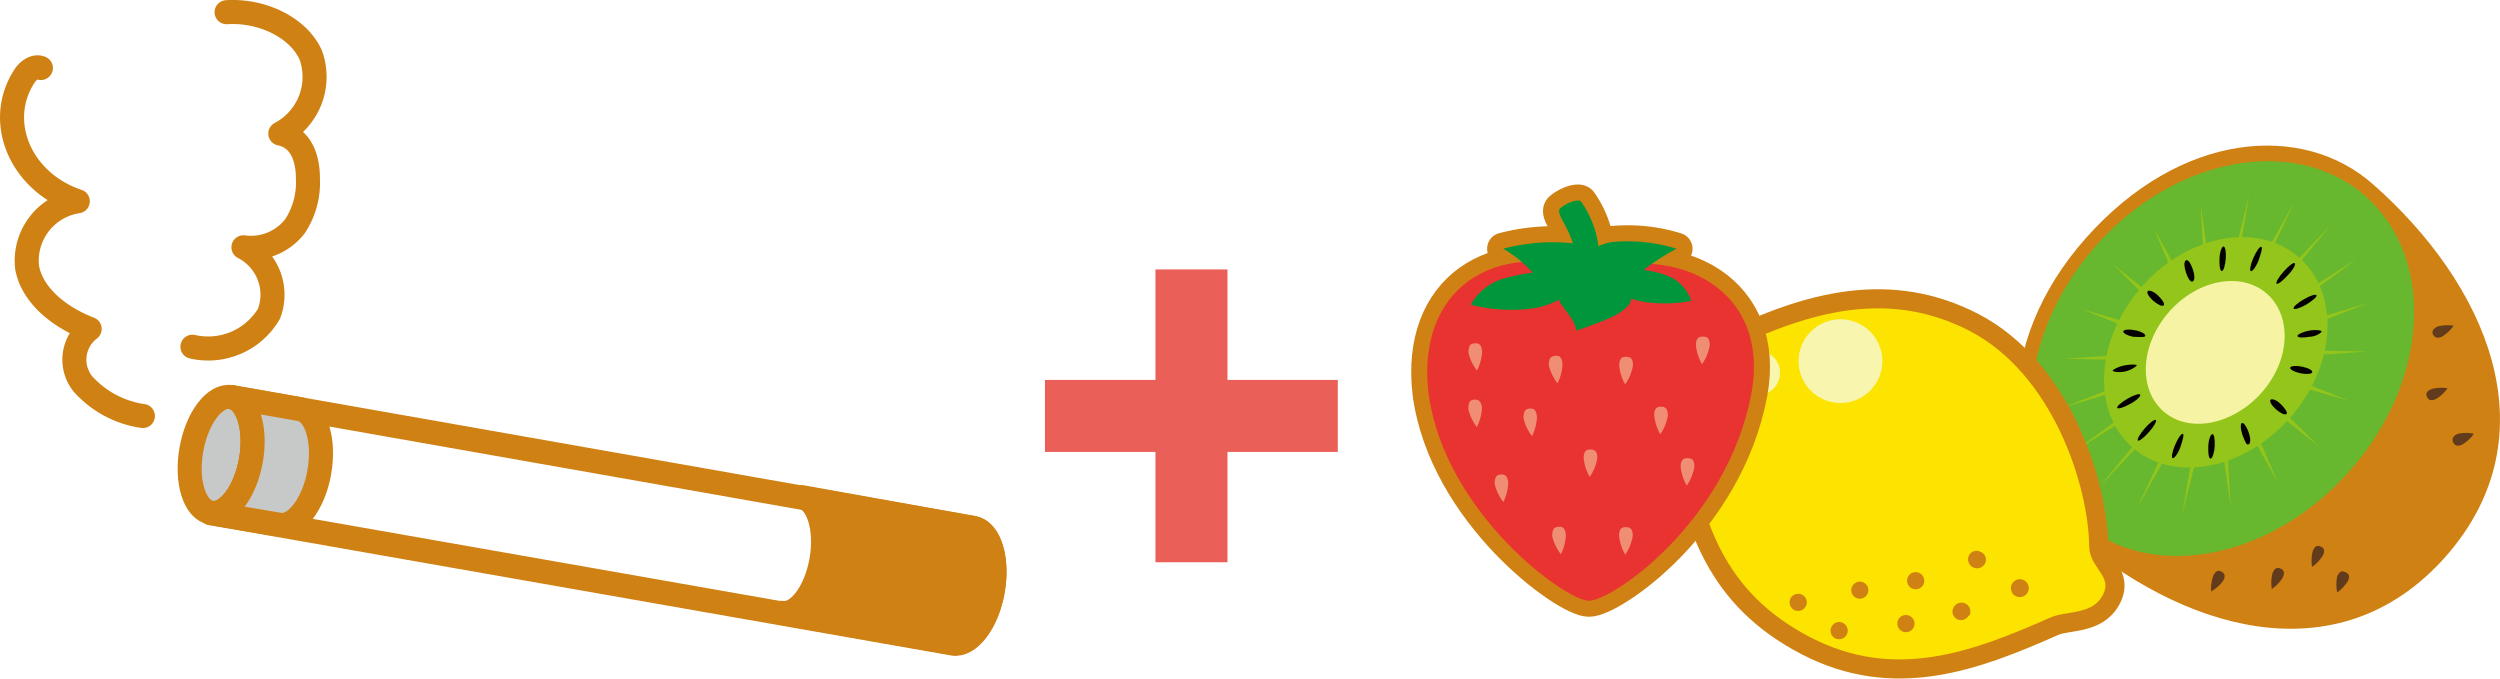 <svg xmlns="http://www.w3.org/2000/svg" xmlns:xlink="http://www.w3.org/1999/xlink" viewBox="0 0 155.89 42.31"><defs><style>.cls-1,.cls-18,.cls-6,.cls-7{fill:none;}.cls-2{fill:#fff;}.cls-3{fill:#c7c8c8;}.cls-15,.cls-18,.cls-3,.cls-4,.cls-5,.cls-6,.cls-9{stroke:#d08113;}.cls-18,.cls-3,.cls-4,.cls-5,.cls-6,.cls-7{stroke-linecap:round;stroke-linejoin:round;}.cls-3,.cls-4,.cls-5,.cls-6{stroke-width:1.5px;}.cls-4{fill:url(#新規パターンスウォッチ_4);}.cls-16,.cls-5,.cls-9{fill:#d08113;}.cls-7{stroke:url(#新規パターンスウォッチ_4-3);}.cls-8{fill:#eb5f59;}.cls-9{stroke-miterlimit:10;}.cls-10{fill:#613b1b;}.cls-11{fill:#67b82e;}.cls-12{fill:#94c51b;}.cls-13{fill:#f6f3a4;}.cls-14{fill:#040000;}.cls-15{fill:#fce400;stroke-width:1.19px;}.cls-17{fill:#f7f5ae;}.cls-18{stroke-width:2px;}.cls-19{fill:#e83331;}.cls-20{fill:#f08e74;}.cls-21{fill:#00973c;}</style><pattern id="新規パターンスウォッチ_4" data-name="新規パターンスウォッチ 4" width="42.52" height="42.52" patternTransform="translate(-25.54 57.67) rotate(10) scale(0.97)" patternUnits="userSpaceOnUse" viewBox="0 0 42.52 42.52"><rect class="cls-1" width="42.52" height="42.52"/><rect class="cls-2" width="42.52" height="42.52"/></pattern><pattern id="新規パターンスウォッチ_4-3" data-name="新規パターンスウォッチ 4" width="42.52" height="42.52" patternTransform="translate(-80.3 19.64)" patternUnits="userSpaceOnUse" viewBox="0 0 42.52 42.52"><rect class="cls-1" width="42.52" height="42.52"/><rect class="cls-2" width="42.52" height="42.52"/></pattern></defs><title>アセット 2</title><g id="レイヤー_2" data-name="レイヤー 2"><g id="レイアウト"><ellipse class="cls-3" cx="13.79" cy="28.37" rx="3.66" ry="1.89" transform="translate(-16.54 37.02) rotate(-80)"/><path class="cls-4" d="M59.42,40.13c1,.18,2.14-1.29,2.49-3.28s-.2-3.75-1.22-3.93L14.43,24.76c1,.18,1.57,1.94,1.22,3.93S14.18,32.15,13.16,32Z"/><path class="cls-3" d="M17.42,32.72c1,.18,2.14-1.28,2.49-3.27s-.19-3.76-1.22-3.94l-4.26-.75c1,.18,1.57,1.94,1.22,3.93S14.18,32.15,13.16,32Z"/><path class="cls-5" d="M60.69,32.92,50,31c1,.19,1.57,1.95,1.22,3.94s-1.47,3.46-2.49,3.27l10.68,1.89c1,.18,2.14-1.29,2.49-3.28S61.71,33.1,60.69,32.92Z"/><path class="cls-6" d="M8.91,25.94a6.19,6.19,0,0,1-3.74-2,2.41,2.41,0,0,1,.42-3.43C3.67,19.77,2,18.4,1.69,16.68a3.75,3.75,0,0,1,3.16-4.13c-3.58-1.19-5.19-5-3.3-7.84.2-.3.62-.63,1-.47"/><path class="cls-6" d="M14.13.76c2.27-.14,4.51,1,5.25,2.68a4,4,0,0,1-1.9,4.89c1.38.28,1.73,1.69,1.72,2.83a4.91,4.91,0,0,1-.81,2.95,3.46,3.46,0,0,1-3.21,1.31,3.32,3.32,0,0,1,1.59,4.15A4.4,4.4,0,0,1,12,21.62"/><rect class="cls-7" x="65.16" y="23.69" width="18.26" height="4.49"/><path class="cls-7" d="M83.42,23.69v4.49H65.16V23.69H83.42m1-1H64.16v6.49H84.42V22.69Z"/><rect class="cls-7" x="72.05" y="16.8" width="4.49" height="18.26"/><path class="cls-7" d="M76.54,16.8V35.06H72.05V16.8h4.49m1-1H71.05V36.06h6.49V15.8Z"/><rect class="cls-8" x="65.16" y="23.69" width="18.26" height="4.49"/><rect class="cls-8" x="72.05" y="16.8" width="4.49" height="18.26"/><path class="cls-9" d="M152.13,34.37c-6.5,7.36-16,4.37-22.86-1.67-3.81-3.37-4.61-11,1.16-17.51s13.1-7,17.24-3.3C154.5,17.92,158.63,27,152.13,34.37Z"/><path class="cls-10" d="M138.63,36.21a2.37,2.37,0,0,1-.75.67,2.39,2.39,0,0,1,.14-1c.18-.34.35-.32.51-.23S138.81,35.88,138.63,36.21Z"/><path class="cls-10" d="M142.35,36a2.28,2.28,0,0,1-.69.73,2.37,2.37,0,0,1,.05-1c.15-.35.32-.35.49-.28S142.5,35.66,142.35,36Z"/><path class="cls-10" d="M144.86,34.61a2.36,2.36,0,0,1-.69.74,2.42,2.42,0,0,1,.05-1c.15-.35.32-.35.49-.27S145,34.26,144.86,34.61Z"/><path class="cls-10" d="M146.42,36.2a2.37,2.37,0,0,1-.68.74,2.42,2.42,0,0,1,0-1c.15-.35.32-.35.49-.27S146.57,35.85,146.42,36.2Z"/><path class="cls-10" d="M151.62,24.26a2.37,2.37,0,0,1,1-.05,2.25,2.25,0,0,1-.74.68c-.35.15-.47,0-.54-.14S151.26,24.4,151.62,24.26Z"/><path class="cls-10" d="M152,20.36a2.42,2.42,0,0,1,1-.05,2.49,2.49,0,0,1-.74.69c-.35.14-.47,0-.55-.15S151.69,20.51,152,20.36Z"/><path class="cls-10" d="M153.26,27.05a2.31,2.31,0,0,1,1,0,2.37,2.37,0,0,1-.74.68c-.35.15-.47,0-.55-.15S152.9,27.2,153.26,27.05Z"/><path class="cls-11" d="M146.52,29.36c-4.94,5.59-12.48,7-16.86,3.11s-3.91-11.52,1-17.11,12.48-7,16.86-3.11S151.46,23.78,146.52,29.36Z"/><polygon class="cls-12" points="145.39 13.96 139.89 20.62 147.02 16.11 140.15 21.14 147.78 18.86 140.21 21.77 147.59 21.92 140.07 22.43 146.49 25 139.74 23.06 144.57 27.81 139.26 23.61 142.02 30.06 138.67 24.01 139.09 31.54 138.03 24.23 136.07 32.1 137.41 24.24 133.26 31.68 136.85 24.05 130.93 30.33 136.43 23.67 129.3 28.18 136.17 23.15 128.54 25.44 136.11 22.52 128.72 22.37 136.25 21.86 129.83 19.29 136.57 21.23 131.75 16.48 137.05 20.69 134.3 14.23 137.64 20.29 137.22 12.75 138.28 20.07 140.24 12.2 138.91 20.05 143.06 12.61 139.46 20.24 145.39 13.96"/><path class="cls-12" d="M142.79,26.06c-2.88,3.26-7.29,4.07-9.84,1.82s-2.28-6.73.6-10,7.28-4.07,9.83-1.81S145.67,22.81,142.79,26.06Z"/><path class="cls-13" d="M141,24.51c-1.79,2-4.53,2.53-6.11,1.13s-1.42-4.17.37-6.2,4.52-2.52,6.1-1.12S142.82,22.49,141,24.51Z"/><path class="cls-14" d="M142.65,17.17c-.31.35-.62.58-.69.52s.12-.4.43-.75.62-.59.7-.53S143,16.82,142.65,17.17Z"/><path class="cls-14" d="M134,26.94c-.31.36-.62.59-.69.53s.12-.4.43-.76.62-.58.69-.52S134.32,26.59,134,26.94Z"/><path class="cls-14" d="M141.93,25.53c-.28-.24-.43-.51-.35-.6s.37,0,.64.27.44.52.36.61S142.21,25.78,141.93,25.53Z"/><path class="cls-14" d="M134.27,18.76c-.27-.24-.43-.51-.35-.6s.37,0,.65.27.43.52.35.61S134.55,19,134.27,18.76Z"/><path class="cls-14" d="M144,21c-.41.08-.74.05-.74-.05s.35-.27.77-.34.74,0,.74.06S144.42,21,144,21Z"/><path class="cls-14" d="M132.48,23.17c-.42.08-.75,0-.74-.06s.35-.26.76-.33.75-.06.74,0S132.89,23.09,132.48,23.17Z"/><path class="cls-14" d="M137.7,27.87c0-.42.14-.78.25-.8s.17.3.15.73-.14.78-.25.8S137.68,28.29,137.7,27.87Z"/><path class="cls-14" d="M138.4,16.17c0-.42.13-.78.24-.8s.18.3.15.73-.13.78-.24.8S138.38,16.59,138.4,16.17Z"/><path class="cls-14" d="M143.41,23.27c-.37-.09-.64-.24-.6-.35s.39-.13.77-.05.65.24.6.35S143.79,23.35,143.41,23.27Z"/><path class="cls-14" d="M133,21c-.38-.09-.64-.24-.6-.35s.39-.13.77-.05.64.24.6.35S133.33,21,133,21Z"/><path class="cls-14" d="M135.62,27.77c.17-.42.39-.74.49-.72s0,.38-.14.8-.4.75-.49.72S135.44,28.19,135.62,27.77Z"/><path class="cls-14" d="M140.5,16.11c.18-.42.4-.74.5-.72s0,.38-.15.8-.39.74-.49.72S140.32,16.53,140.5,16.11Z"/><path class="cls-14" d="M143.8,19c-.4.22-.75.33-.78.23s.26-.35.66-.58.74-.33.77-.23S144.19,18.75,143.8,19Z"/><path class="cls-14" d="M132.8,25.2c-.39.22-.74.32-.78.23s.27-.35.66-.58.75-.33.78-.23S133.2,25,132.8,25.2Z"/><path class="cls-14" d="M139.84,27.15c-.13-.36-.15-.71-.05-.77s.29.2.42.56.15.71,0,.77S140,27.52,139.84,27.15Z"/><path class="cls-14" d="M136.31,17c-.12-.37-.14-.71,0-.77s.29.19.42.55.14.71,0,.77S136.44,17.38,136.31,17Z"/><path class="cls-15" d="M130.87,34.09c0,1,1.6,1.72.78,3.29s-2.71,1.29-3.53,1.66c-4.94,2.19-10,4.09-15.52,1.22s-7.24-7.5-8-13.85c-.13-1.07-1.63-1.88-.77-3.54s2.82-1.1,3.5-1.44c5.46-2.72,10.58-4,15.77-1.32C128.53,22.94,130.83,30.11,130.87,34.09Z"/><path class="cls-16" d="M119.93,36.46a.54.54,0,0,1-.73.22.53.53,0,1,1,.5-.94A.54.54,0,0,1,119.93,36.46Z"/><path class="cls-16" d="M123.78,35.13a.54.54,0,1,1-1-.5.53.53,0,0,1,.72-.22A.52.52,0,0,1,123.78,35.13Z"/><path class="cls-16" d="M119.32,39.13a.53.53,0,0,1-.72.23.54.54,0,0,1-.23-.72.53.53,0,0,1,.72-.23A.53.53,0,0,1,119.32,39.13Z"/><path class="cls-16" d="M116.44,37.05a.53.53,0,0,1-.94-.5.53.53,0,1,1,.94.5Z"/><path class="cls-16" d="M112.6,37.81a.54.54,0,0,1-.72.23.56.56,0,0,1-.23-.73.54.54,0,0,1,.73-.22A.53.53,0,0,1,112.6,37.81Z"/><path class="cls-16" d="M122.76,38.38a.54.54,0,0,1-.72.23.53.53,0,0,1-.23-.72.53.53,0,0,1,1,.49Z"/><path class="cls-16" d="M115.16,39.57a.55.55,0,0,1-.73.23.53.53,0,0,1-.22-.72.52.52,0,0,1,.72-.23A.54.54,0,0,1,115.16,39.57Z"/><path class="cls-16" d="M126.45,36.92a.53.53,0,0,1-1-.49.53.53,0,1,1,1,.49Z"/><path class="cls-17" d="M110.84,23.89a1.39,1.39,0,1,1-.59-1.87A1.38,1.38,0,0,1,110.84,23.89Z"/><path class="cls-17" d="M117.08,23.72a2.61,2.61,0,1,1-1.1-3.51A2.6,2.6,0,0,1,117.08,23.72Z"/><path class="cls-18" d="M109.21,24.54c-1.51,8-8.66,12.92-10.13,12.92s-9-5.48-10-12.92c-.79-6.55,4.16-9.67,10-7.6C104.76,15.16,110.4,18.13,109.21,24.54Z"/><path class="cls-18" d="M106.61,21.56a2.92,2.92,0,0,1-.48,1.15,3,3,0,0,1-.38-1.18c0-.48.22-.55.46-.54S106.63,21.09,106.61,21.56Z"/><path class="cls-18" d="M104,25.94a3,3,0,0,1-.47,1.14,3,3,0,0,1-.38-1.18c0-.48.22-.55.45-.54S104,25.46,104,25.94Z"/><path class="cls-18" d="M105.65,29.14a3,3,0,0,1-.47,1.14,2.89,2.89,0,0,1-.38-1.18c0-.47.21-.54.45-.53S105.67,28.66,105.65,29.14Z"/><path class="cls-18" d="M99.6,28.6a3,3,0,0,1-.47,1.14,2.89,2.89,0,0,1-.38-1.18c0-.47.22-.54.45-.53S99.62,28.13,99.6,28.6Z"/><path class="cls-18" d="M101.81,33.44a3,3,0,0,1-.47,1.15,3,3,0,0,1-.38-1.18c0-.48.21-.55.45-.54S101.83,33,101.81,33.44Z"/><path class="cls-18" d="M101.82,22.82a2.92,2.92,0,0,1-.48,1.15,2.83,2.83,0,0,1-.37-1.18c0-.48.21-.55.45-.54S101.84,22.35,101.82,22.82Z"/><path class="cls-18" d="M97.43,22.7a2.85,2.85,0,0,1-.31,1.2,3,3,0,0,1-.54-1.11c0-.48.14-.57.38-.6S97.39,22.23,97.43,22.7Z"/><path class="cls-18" d="M92.42,21.91a3,3,0,0,1-.32,1.2A2.84,2.84,0,0,1,91.57,22c0-.47.13-.57.37-.59S92.37,21.44,92.42,21.91Z"/><path class="cls-18" d="M95.84,26a3.07,3.07,0,0,1-.31,1.2A2.89,2.89,0,0,1,95,26.07c0-.47.14-.57.37-.59S95.79,25.51,95.84,26Z"/><path class="cls-18" d="M92.41,25.43a3,3,0,0,1-.32,1.2,2.92,2.92,0,0,1-.53-1.12c0-.47.13-.57.37-.59S92.36,25,92.41,25.43Z"/><path class="cls-18" d="M94.05,30.1a2.9,2.9,0,0,1-.31,1.2,3,3,0,0,1-.54-1.12c0-.47.14-.57.37-.59S94,29.63,94.05,30.1Z"/><path class="cls-18" d="M97.64,33.36a2.9,2.9,0,0,1-.31,1.2,3,3,0,0,1-.54-1.12c0-.47.14-.57.38-.59S97.6,32.89,97.64,33.36Z"/><path class="cls-18" d="M103.88,17.16a5.5,5.5,0,0,0-1.4-.32,14.21,14.21,0,0,1,2.06-1.33,10.21,10.21,0,0,0-4.08-.41,3.2,3.2,0,0,0-1.1.42,4,4,0,0,0-.81-.29,12.07,12.07,0,0,0-4.82.28A7.31,7.31,0,0,1,95.57,17a12.75,12.75,0,0,0-1.73.35A3.46,3.46,0,0,0,91.71,19a10.05,10.05,0,0,0,4,.21,5.09,5.09,0,0,0,1.49-.52c.26.58,1,1.2,1.1,1.93,1.56-.57,3-1,3.4-1.84a1.09,1.09,0,0,0,0-.17l.46.15a8.69,8.69,0,0,0,3.3,0A2.54,2.54,0,0,0,103.88,17.16Z"/><path class="cls-18" d="M98.22,15.79c-.23-1.54-1.29-2.48-.93-2.8s1.11-.62,1.3-.42a6.21,6.21,0,0,1,1.1,2.95C99.87,16.89,98.52,17.82,98.22,15.79Z"/><path class="cls-19" d="M109.21,24.54c-1.51,8-8.66,12.92-10.13,12.92s-9-5.48-10-12.92c-.79-6.55,4.16-9.67,10-7.6C104.76,15.16,110.4,18.13,109.21,24.54Z"/><path class="cls-20" d="M106.61,21.56a2.92,2.92,0,0,1-.48,1.15,3,3,0,0,1-.38-1.18c0-.48.22-.55.46-.54S106.63,21.09,106.61,21.56Z"/><path class="cls-20" d="M104,25.94a3,3,0,0,1-.47,1.14,3,3,0,0,1-.38-1.18c0-.48.22-.55.45-.54S104,25.46,104,25.94Z"/><path class="cls-20" d="M105.65,29.14a3,3,0,0,1-.47,1.14,2.89,2.89,0,0,1-.38-1.18c0-.47.21-.54.45-.53S105.67,28.66,105.65,29.14Z"/><path class="cls-20" d="M99.6,28.6a3,3,0,0,1-.47,1.14,2.89,2.89,0,0,1-.38-1.18c0-.47.22-.54.45-.53S99.62,28.13,99.6,28.6Z"/><path class="cls-20" d="M101.81,33.44a3,3,0,0,1-.47,1.15,3,3,0,0,1-.38-1.18c0-.48.21-.55.45-.54S101.83,33,101.81,33.44Z"/><path class="cls-20" d="M101.82,22.82a2.92,2.92,0,0,1-.48,1.15,2.83,2.83,0,0,1-.37-1.18c0-.48.21-.55.45-.54S101.84,22.35,101.82,22.82Z"/><path class="cls-20" d="M97.43,22.7a2.85,2.85,0,0,1-.31,1.2,3,3,0,0,1-.54-1.11c0-.48.14-.57.38-.6S97.39,22.23,97.43,22.7Z"/><path class="cls-20" d="M92.42,21.91a3,3,0,0,1-.32,1.2A2.84,2.84,0,0,1,91.57,22c0-.47.13-.57.37-.59S92.37,21.44,92.42,21.91Z"/><path class="cls-20" d="M95.84,26a3.07,3.07,0,0,1-.31,1.2A2.89,2.89,0,0,1,95,26.07c0-.47.14-.57.37-.59S95.79,25.51,95.84,26Z"/><path class="cls-20" d="M92.41,25.43a3,3,0,0,1-.32,1.2,2.92,2.92,0,0,1-.53-1.12c0-.47.13-.57.37-.59S92.36,25,92.41,25.43Z"/><path class="cls-20" d="M94.05,30.1a2.9,2.9,0,0,1-.31,1.2,3,3,0,0,1-.54-1.12c0-.47.14-.57.37-.59S94,29.63,94.05,30.1Z"/><path class="cls-20" d="M97.64,33.36a2.9,2.9,0,0,1-.31,1.2,3,3,0,0,1-.54-1.12c0-.47.14-.57.38-.59S97.6,32.89,97.64,33.36Z"/><path class="cls-21" d="M103.88,17.16a5.5,5.5,0,0,0-1.4-.32,14.21,14.21,0,0,1,2.06-1.33,10.21,10.21,0,0,0-4.08-.41,3.2,3.2,0,0,0-1.1.42,4,4,0,0,0-.81-.29,12.07,12.07,0,0,0-4.82.28A7.31,7.31,0,0,1,95.57,17a12.75,12.75,0,0,0-1.73.35A3.46,3.46,0,0,0,91.71,19a10.05,10.05,0,0,0,4,.21,5.09,5.09,0,0,0,1.49-.52c.26.58,1,1.2,1.1,1.93,1.56-.57,3-1,3.4-1.84a1.09,1.09,0,0,0,0-.17l.46.15a8.69,8.69,0,0,0,3.3,0A2.54,2.54,0,0,0,103.88,17.16Z"/><path class="cls-21" d="M98.22,15.79c-.23-1.54-1.29-2.48-.93-2.8s1.11-.62,1.3-.42a6.21,6.21,0,0,1,1.1,2.95C99.87,16.89,98.52,17.82,98.22,15.79Z"/></g></g></svg>